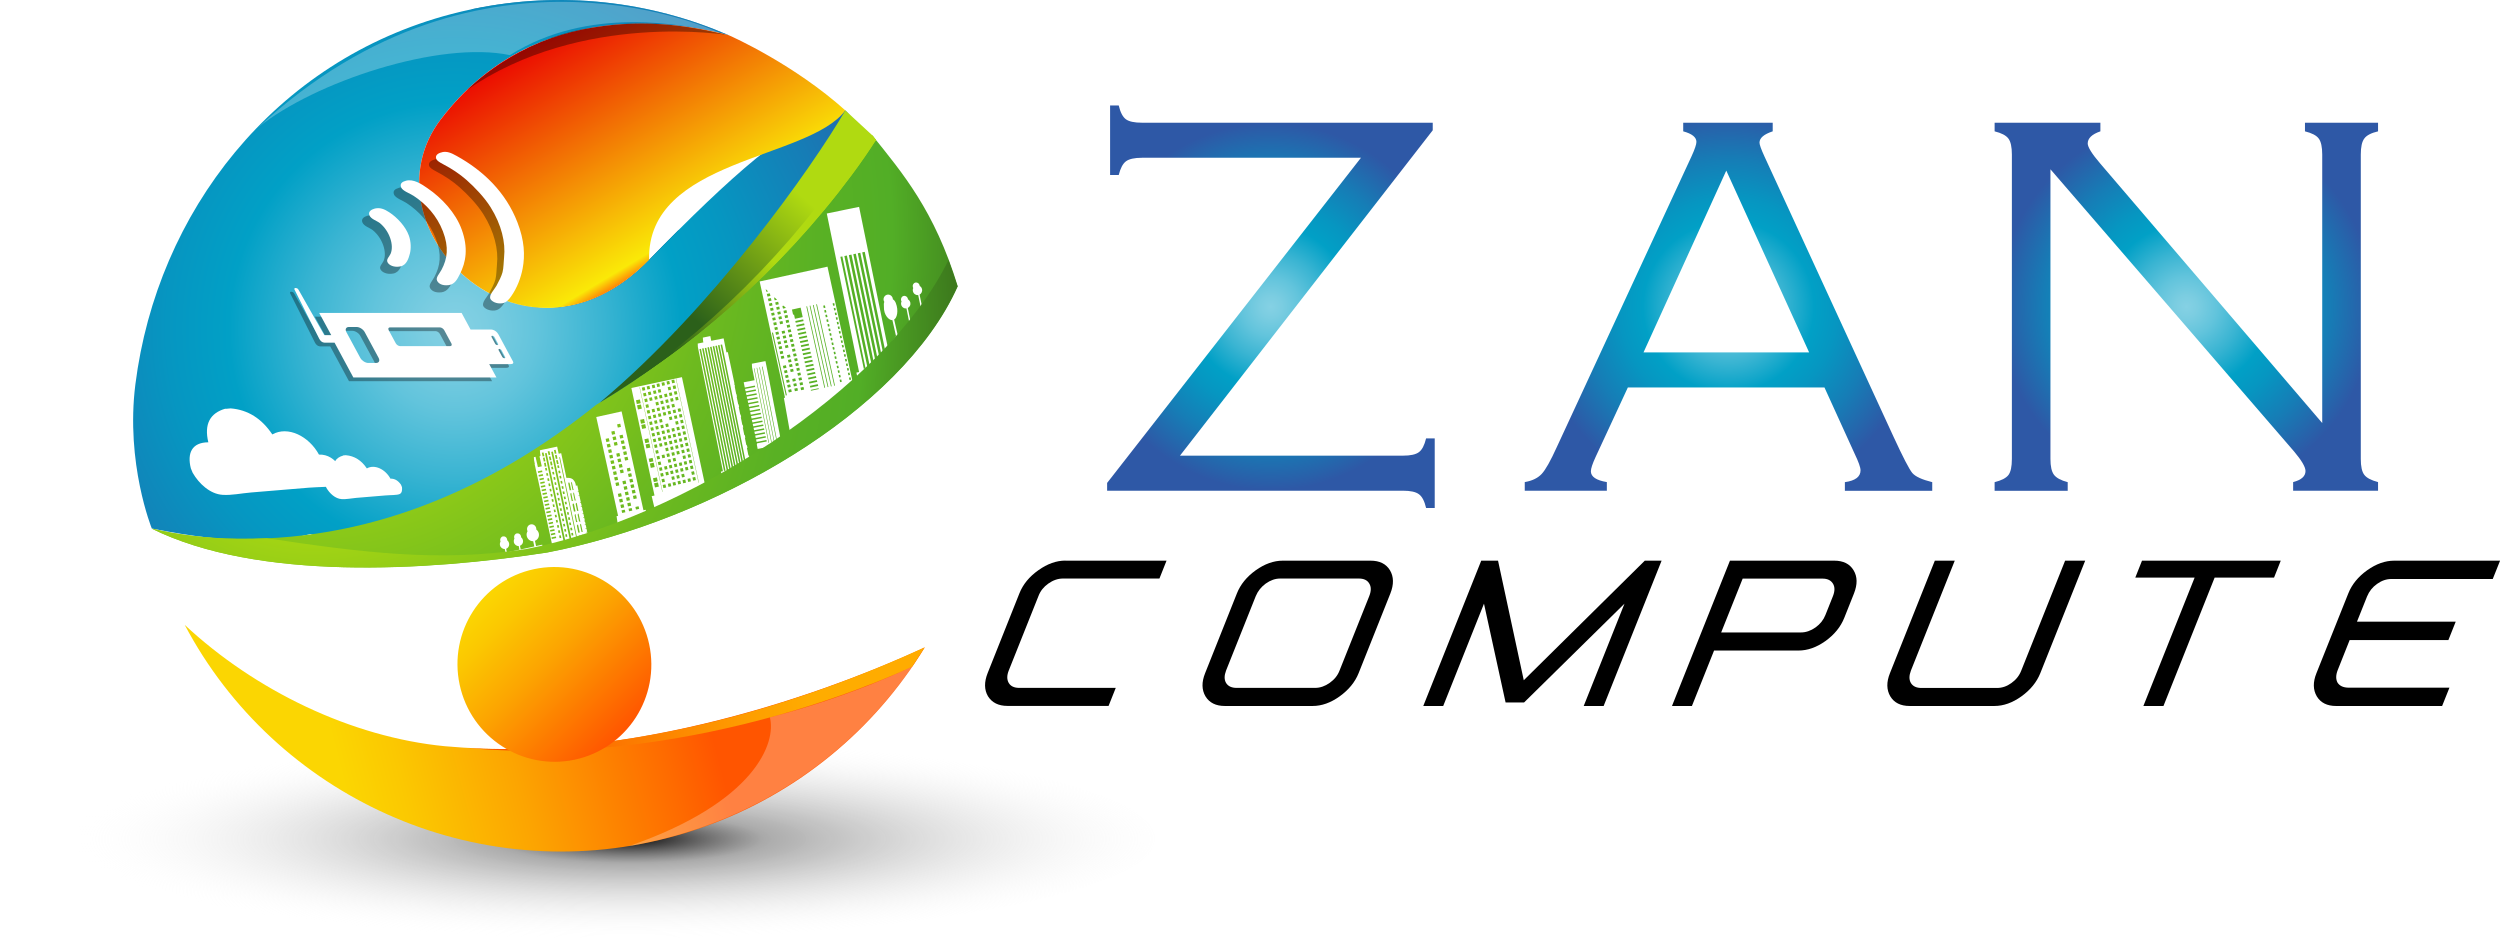 <?xml version="1.0" encoding="UTF-8"?>
<svg xmlns="http://www.w3.org/2000/svg" xmlns:xlink="http://www.w3.org/1999/xlink" viewBox="0 0 327.38 123.09">
  <defs>
    <radialGradient id="radial-gradient" cx="-16235.11" cy="-6664.09" fx="-16235.11" fy="-6664.09" r="13.19" gradientTransform="translate(37268.1 -16125.25) rotate(-90) scale(1 5.58)" gradientUnits="userSpaceOnUse">
      <stop offset="0" stop-color="#070606"></stop>
      <stop offset=".24" stop-color="#6d6d6d" stop-opacity=".58"></stop>
      <stop offset="1" stop-color="#fff" stop-opacity="0"></stop>
    </radialGradient>
    <linearGradient id="linear-gradient" x1="-28.59" y1="29.05" x2="64.43" y2="29.05" gradientTransform="translate(49.93 67.29) rotate(-14.65)" gradientUnits="userSpaceOnUse">
      <stop offset=".16" stop-color="#fbd602"></stop>
      <stop offset=".24" stop-color="#fbc801"></stop>
      <stop offset=".4" stop-color="#fca401"></stop>
      <stop offset=".61" stop-color="#fe6a00"></stop>
      <stop offset=".68" stop-color="#f50"></stop>
    </linearGradient>
    <radialGradient id="radial-gradient-2" cx="70.09" cy="-78.79" fx="70.09" fy="-78.79" r="108.68" gradientTransform="translate(49.93 67.29) rotate(-14.65)" gradientUnits="userSpaceOnUse">
      <stop offset="0" stop-color="#85d1e4"></stop>
      <stop offset=".22" stop-color="#85d1e4"></stop>
      <stop offset=".26" stop-color="#7dc7dc"></stop>
      <stop offset=".32" stop-color="#6aaec9"></stop>
      <stop offset=".4" stop-color="#4a85a9"></stop>
      <stop offset=".49" stop-color="#1f4c7e"></stop>
      <stop offset=".49" stop-color="#1c487b"></stop>
      <stop offset=".65" stop-color="#092055"></stop>
      <stop offset=".69" stop-color="#2e6894"></stop>
      <stop offset="1" stop-color="#2e6894"></stop>
    </radialGradient>
    <linearGradient id="linear-gradient-2" x1="17.64" y1="51.71" x2="51.81" y2="-49.19" gradientTransform="translate(49.93 67.29) rotate(-14.65)" gradientUnits="userSpaceOnUse">
      <stop offset="0" stop-color="#85d1e4"></stop>
      <stop offset=".22" stop-color="#85d1e4"></stop>
      <stop offset=".26" stop-color="#7dc7dc"></stop>
      <stop offset=".32" stop-color="#6aaec9"></stop>
      <stop offset=".4" stop-color="#4a85a9"></stop>
      <stop offset=".49" stop-color="#1f4c7e"></stop>
      <stop offset=".49" stop-color="#1c487b"></stop>
      <stop offset=".63" stop-color="#092055"></stop>
      <stop offset=".91" stop-color="#2e6894"></stop>
      <stop offset="1" stop-color="#2e6894"></stop>
    </linearGradient>
    <radialGradient id="radial-gradient-3" cx="70.09" cy="-78.79" fx="70.09" fy="-78.79" r="108.67" xlink:href="#radial-gradient-2"></radialGradient>
    <radialGradient id="radial-gradient-4" cx="71.41" cy="43.3" fx="71.41" fy="43.3" r="106.71" gradientTransform="translate(49.93 67.29) rotate(-14.65)" gradientUnits="userSpaceOnUse">
      <stop offset=".22" stop-color="#ffac00"></stop>
      <stop offset=".3" stop-color="#fe9e00"></stop>
      <stop offset=".45" stop-color="#fc7a00"></stop>
      <stop offset=".65" stop-color="#f94000"></stop>
      <stop offset=".68" stop-color="#f93900"></stop>
    </radialGradient>
    <radialGradient id="radial-gradient-5" cx="59.6" cy="43.03" fx="59.6" fy="43.03" r="67.38" gradientUnits="userSpaceOnUse">
      <stop offset="0" stop-color="#85d1e4"></stop>
      <stop offset=".06" stop-color="#7bcde1"></stop>
      <stop offset=".16" stop-color="#62c4dc"></stop>
      <stop offset=".29" stop-color="#39b4d2"></stop>
      <stop offset=".44" stop-color="#01a0c6"></stop>
      <stop offset=".56" stop-color="#0696c1"></stop>
      <stop offset=".76" stop-color="#167db6"></stop>
      <stop offset="1" stop-color="#2e58a6"></stop>
    </radialGradient>
    <radialGradient id="radial-gradient-6" cx="41.13" cy="31.39" fx="41.13" fy="31.39" r="122.12" gradientUnits="userSpaceOnUse">
      <stop offset=".19" stop-color="#b0da11"></stop>
      <stop offset=".3" stop-color="#8eca18"></stop>
      <stop offset=".43" stop-color="#6dba1f"></stop>
      <stop offset=".54" stop-color="#59b124"></stop>
      <stop offset=".62" stop-color="#52ae26"></stop>
      <stop offset=".91" stop-color="#18200d"></stop>
    </radialGradient>
    <linearGradient id="linear-gradient-3" x1="88.8" y1="46.89" x2="107.19" y2="23.34" gradientUnits="userSpaceOnUse">
      <stop offset="0" stop-color="#2b601a"></stop>
      <stop offset=".59" stop-color="#b0da11"></stop>
    </linearGradient>
    <linearGradient id="linear-gradient-4" x1="37.81" y1="-55.47" x2="47.08" y2="-23.85" gradientTransform="translate(49.93 67.29) rotate(-14.65)" gradientUnits="userSpaceOnUse">
      <stop offset="0" stop-color="#eb0901"></stop>
      <stop offset=".95" stop-color="#fae907"></stop>
      <stop offset="1" stop-color="#ff8406"></stop>
    </linearGradient>
    <linearGradient id="linear-gradient-5" x1="90.64" y1="41.56" x2="104.91" y2="25.59" gradientUnits="userSpaceOnUse">
      <stop offset="0" stop-color="#2b601a"></stop>
      <stop offset="1" stop-color="#b0da11"></stop>
    </linearGradient>
    <filter id="drop-shadow-1">
      <feOffset dx="-.57" dy="0"></feOffset>
      <feGaussianBlur result="blur" stdDeviation="0"></feGaussianBlur>
      <feFlood flood-color="#000" flood-opacity=".38"></feFlood>
      <feComposite in2="blur" operator="in"></feComposite>
      <feComposite in="SourceGraphic"></feComposite>
    </filter>
    <radialGradient id="radial-gradient-7" cx="41.08" cy="43.77" fx="41.08" fy="43.77" r="115.75" xlink:href="#radial-gradient-6"></radialGradient>
    <filter id="drop-shadow-2">
      <feOffset dx="-.85" dy=".57"></feOffset>
      <feGaussianBlur result="blur-2" stdDeviation="0"></feGaussianBlur>
      <feFlood flood-color="#000" flood-opacity=".38"></feFlood>
      <feComposite in2="blur-2" operator="in"></feComposite>
      <feComposite in="SourceGraphic"></feComposite>
    </filter>
    <filter id="drop-shadow-3">
      <feOffset dx="-.85" dy=".57"></feOffset>
      <feGaussianBlur result="blur-3" stdDeviation="0"></feGaussianBlur>
      <feFlood flood-color="#000" flood-opacity=".38"></feFlood>
      <feComposite in2="blur-3" operator="in"></feComposite>
      <feComposite in="SourceGraphic"></feComposite>
    </filter>
    <radialGradient id="radial-gradient-8" cx="166.42" cy="40.17" fx="166.42" fy="40.17" r="24.03" xlink:href="#radial-gradient-5"></radialGradient>
    <radialGradient id="radial-gradient-9" cx="226.36" cy="40.17" fx="226.36" fy="40.17" r="25.43" xlink:href="#radial-gradient-5"></radialGradient>
    <radialGradient id="radial-gradient-10" cx="286.31" cy="40.17" fx="286.31" fy="40.17" r="24.6" xlink:href="#radial-gradient-5"></radialGradient>
    <linearGradient id="linear-gradient-6" x1="101.2" y1="667.48" x2="126.68" y2="667.48" gradientTransform="translate(464.01 -465.54) rotate(45)" gradientUnits="userSpaceOnUse">
      <stop offset="0" stop-color="#fbd602"></stop>
      <stop offset=".16" stop-color="#fbc801"></stop>
      <stop offset=".46" stop-color="#fca401"></stop>
      <stop offset=".86" stop-color="#fe6a00"></stop>
      <stop offset="1" stop-color="#f50"></stop>
    </linearGradient>
  </defs>
  <g style="isolation: isolate;">
    <g id="Layer_2" data-name="Layer 2">
      <g id="Layer_1-2" data-name="Layer 1">
        <g>
          <path d="m151.28,109.79c0,7.35-33.87,13.3-75.64,13.3S0,117.14,0,109.79s33.86-13.3,75.64-13.3,75.64,5.95,75.64,13.3Z" style="fill: url(#radial-gradient); mix-blend-mode: multiply; stroke-width: 0px;"></path>
          <path d="m63.19,98.03c-1.64-.06-3.28-.16-4.92-.31-12.25-1.18-24.89-7.31-34.08-15.89,11.82,22.38,37.86,34.53,63.41,27.86,12.84-3.36,23.47-10.93,30.77-20.85.97-1.31,1.88-2.67,2.73-4.06-4.44,2.1-31.16,14.16-57.9,13.26Z" style="fill: url(#linear-gradient); stroke-width: 0px;"></path>
          <path d="m51.02,42.28c1.99,7.62,18.6,11.66,30.38,10.79-.62-.43-1.27-.84-1.95-1.22-8.16-4.65.15-8.23,11.9-10.76-1.5-3.83-2.27-7.5-2.47-10.98-1.24,1.23-2.53,2.54-3.88,3.92-16.64,17.09-37.89-4.5-27.25-18.43C70.08-.56,89.25,2.95,95.43,4.61,85.18.16,73.53-1.25,61.87,1.19l-9.76,7.15s-4.45,21.11-1.09,33.94Z" style="fill: url(#radial-gradient-2); stroke-width: 0px;"></path>
          <path d="m79.45,51.84c.68.39,1.33.8,1.95,1.22,8.07-.6,13.88-3.52,11.17-9.19-.45-.94-.85-1.88-1.22-2.8-11.75,2.54-20.06,6.11-11.9,10.76Z" style="fill: url(#linear-gradient-2); stroke-width: 0px;"></path>
          <path d="m79.45,51.84c.68.39,1.33.8,1.95,1.22,8.07-.6,13.88-3.52,11.17-9.19-.45-.94-.85-1.88-1.22-2.8-11.75,2.54-20.06,6.11-11.9,10.76Z" style="fill: url(#radial-gradient-3); stroke-width: 0px;"></path>
          <path d="m54.51,17.11c-6.21,13.14,6.67,27.24,20.88,22.91-13.75,3.1-25.91-13.1-17.33-24.34,4.78-6.27,10.6-9.57,16.29-11.18-6.05,1.47-15.02,2.42-19.84,12.61Z" style="fill: #fff; stroke-width: 0px;"></path>
          <path d="m119.47,87.28s-27.47,13.44-58.22,10.67c2.18.12,26.33,2.19,59.84-13.18l-1.62,2.51Z" style="fill: url(#radial-gradient-4); stroke-width: 0px;"></path>
          <path d="m100.82,93.95c.86,3.28-1.88,11.12-18.46,16.85,5.03-.88,23.85-4.45,37.11-23.52,0,0-7.88,3.9-18.65,6.67Z" style="fill: #fff; opacity: .26; stroke-width: 0px;"></path>
          <path d="m110.7,14.46c-4.96.4-11.56,5.42-21.82,15.64-1.24,1.23-2.53,2.54-3.88,3.92-16.64,17.09-37.89-4.5-27.25-18.43C70.08-.56,89.25,2.95,95.43,4.61,85.18.16,73.53-1.25,61.87,1.19c-.91.19-1.82.4-2.73.64C35.92,7.9,20.57,27.82,17.73,50.32c-1.31,10.36,2.15,18.89,2.15,18.89,10.6,2.16,17.01,1.71,20.76.73,15.36,4.93,34.13,1.46,50.23-5.04,18.55-7.49,26.32-44.58,19.83-50.44Z" style="fill: url(#radial-gradient-5); stroke-width: 0px;"></path>
          <path d="m125.42,37.49c-3.05-9.95-7.24-14.83-11.17-19.74,0,0-12.37,20.86-36.2,35.28-12.43,9.97-28.17,17.77-46.86,17.53-4.26-.05-8.01-.54-11.32-1.34,13.83,6.86,35.92,5.6,51.82,3.13,21.55-4.15,46.34-18.32,53.73-34.85Z" style="fill: url(#radial-gradient-6); stroke-width: 0px;"></path>
          <path d="m81.94,50.47c6.41-4.31,12.3-9.35,17.63-14.91,2.66-2.78,5.19-5.69,7.55-8.72,1.18-1.51,2.33-3.06,3.42-4.63.55-.79,1.08-1.58,1.6-2.39.26-.4.52-.81.77-1.21l.37-.61.25-.36s.33.05.71.1l.48.6-.27.38-.4.62c-.27.41-.54.81-.82,1.21-.55.8-1.12,1.59-1.7,2.37-1.16,1.56-2.36,3.09-3.6,4.58-2.48,2.99-5.11,5.84-7.87,8.56-5.53,5.43-11.59,10.3-18.13,14.42Z" style="fill: url(#linear-gradient-3); stroke-width: 0px;"></path>
          <path d="m57.75,15.59c-10.63,13.93,10.62,35.52,27.25,18.43,1.35-1.38-1.24,1.23,0,0-.29-13.29,20.86-13.05,25.7-19.56-6.67-5.99-14.71-9.61-15.27-9.85-6.18-1.67-25.35-5.17-37.67,10.98Z" style="fill: url(#linear-gradient-4); stroke-width: 0px;"></path>
          <path d="m61.1,11.82s6.97-6.88,16.18-8.15c6.25-1.03,10.37-.8,18.14.94,0,0-19.25-3.26-34.33,7.21Z" style="mix-blend-mode: multiply; opacity: .36; stroke-width: 0px;"></path>
          <path d="m78.54,52.72c23.04-13.75,35.71-34.98,35.71-34.98l-3.55-3.28c-4.34,7.45-17.39,25.96-32.16,38.26Z" style="fill: url(#linear-gradient-5); stroke-width: 0px;"></path>
          <path d="m81.94,50.47c6.41-4.31,12.3-9.35,17.63-14.91,2.66-2.78,5.19-5.69,7.55-8.72,1.18-1.51,2.33-3.06,3.42-4.63.55-.79,1.08-1.58,1.6-2.39.26-.4.52-.81.77-1.21l.37-.61.25-.36s.33.05.71.1l.48.6-.27.38-.4.62c-.27.41-.54.81-.82,1.21-.55.8-1.12,1.59-1.7,2.37-1.16,1.56-2.36,3.09-3.6,4.58-2.48,2.99-5.11,5.84-7.87,8.56-5.53,5.43-11.59,10.3-18.13,14.42Z" style="fill: url(#linear-gradient-3); stroke-width: 0px;"></path>
          <g style="filter: url(#drop-shadow-1);">
            <path d="m85.11,66.76l-.28.06-2.86-12.94h-.04s-.24.06-.24.06l-3.04.67,2.86,12.94-.2.04.21,1.43,3.72-1.71-.12-.56Zm-5.24-9.29l.42-.09.1.42-.42.09-.09-.42Zm.16.72l.42-.09.09.42-.42.09-.1-.42Zm.16.72l.42-.09.1.42-.42.09-.09-.42Zm.16.72l.42-.09.09.42-.42.09-.09-.42Zm.58.63l.09.42-.42.09-.1-.42.42-.09Zm-.25.81l.42-.09.09.42-.42.09-.09-.42Zm.16.72l.42-.09.09.42-.42.09-.09-.42Zm.16.72l.42-.09.09.42-.42.09-.1-.42Zm.16.72l.42-.09.09.42-.42.09-.09-.42Zm.32,1.44l.42-.09.09.42-.42.09-.09-.42Zm.16.72l.42-.09.09.42-.42.09-.1-.42Zm.16.72l.42-.09.1.42-.42.09-.09-.42Zm.24,1.06l-.08-.34.42-.09.08.34-.42.09Zm-1.42-10.66l.42-.09.09.42-.42.09-.09-.42Zm.16.72l.42-.09.09.42-.42.09-.09-.42Zm.16.72l.42-.09.09.42-.42.09-.09-.42Zm.32,1.45l.42-.09.1.42-.42.09-.09-.42Zm.16.72l.41-.09.1.42-.42.09-.09-.42Zm.16.72l.42-.09.1.42-.42.09-.09-.42Zm.16.72l.42-.09.09.42-.42.09-.1-.42Zm.33,1.45l.42-.09.09.42-.42.09-.09-.42Zm.16.72l.42-.09.09.42-.42.09-.09-.42Zm.16.72l.42-.09.09.42-.42.09-.09-.42Zm.16.72l.42-.09.09.42-.42.09-.09-.42Zm.16.72l.42-.09.09.42-.42.09-.09-.42Zm.24,1.06l-.08-.34.42-.09.08.34-.42.09Zm-1.58-11.38l.42-.09.09.42-.41.09-.09-.42Zm.32,1.44l.42-.09.09.42-.42.09-.09-.42Zm.16.72l.42-.09.09.42-.41.09-.1-.42Zm.16.72l.42-.09.09.42-.41.09-.09-.42Zm.16.72l.42-.09.09.42-.42.09-.09-.42Zm.16.72l.42-.09.09.42-.42.09-.09-.42Zm.32,1.44l.42-.09.09.42-.42.09-.09-.42Zm.16.72l.42-.09.09.42-.42.09-.1-.42Zm.16.72l.42-.09.1.42-.42.09-.09-.42Zm.16.72l.42-.09.09.42-.42.09-.1-.42Zm.16.72l.42-.09.09.42-.42.09-.09-.42Zm.16.72l.42-.09.09.42-.42.09-.09-.42Zm.4,1.79l-.08-.34.42-.09.08.34-.42.09Z" style="fill: #fff; stroke-width: 0px;"></path>
            <path d="m70.77,71.51l-.15-.69c.38-.14.6-.55.51-.97-.05-.21-.17-.39-.33-.51,0-.06,0-.12-.01-.18-.07-.34-.4-.56-.73-.49-.33.07-.53.41-.46.75.01.05.03.1.05.15-.11.18-.15.4-.1.63.09.41.45.69.84.67l.15.69-1.78.39-.1-.48c.12-.05.23-.13.3-.24.09-.14.13-.31.09-.49h0c-.03-.12-.08-.23-.16-.31-.03-.03-.05-.05-.09-.08,0-.04,0-.09,0-.13-.06-.26-.3-.42-.55-.37-.25.05-.4.31-.35.56,0,.04.02.08.04.11-.02.03-.04.07-.05.11-.04.11-.05.24-.03.37h0c.03.15.12.28.23.37.11.09.25.14.4.13l.1.48-1.64.36-.1-.48c.28-.1.45-.41.38-.73-.04-.16-.13-.3-.25-.39,0-.04,0-.09,0-.13-.06-.26-.3-.42-.55-.37-.25.05-.4.31-.35.56,0,.04.02.08.04.11-.08.14-.11.3-.08.48.07.31.34.52.63.5l.1.48-.63.14.13.6,5.43-1.18-.13-.6-.78.17Z" style="fill: #fff; stroke-width: 0px;"></path>
            <path d="m117.91,44.03l-.48-2.11c-.4.06-1.16-.63-1.11-1.77,0-.22-.04-.42.05-.61-.03-.05-.05-.1-.07-.16-.1-.34.09-.68.41-.78.32-.09.66.1.76.44.01.05.02.1.02.15.18.1.31.29.39.5.4,1.02.13,1.98-.22,2.15l.48,2.11,1.75-.5-.62-3.06c-.13.02-.26,0-.37-.07-.14-.08-.26-.21-.31-.39h0c-.04-.12-.03-.24,0-.35.01-.04.02-.07.04-.11-.02-.04-.04-.08-.06-.12-.07-.25.07-.52.31-.59.24-.07.5.08.57.33.01.04.02.08.02.11.04.02.07.04.1.07.09.08.16.18.2.31h0c.04.15.03.31-.03.44-.06.13-.16.24-.29.31l.62,3.06,1.62-.47-.88-4.28c-.3.04-.59-.15-.68-.46-.05-.16-.03-.32.03-.46-.02-.04-.04-.08-.05-.12-.07-.25.06-.52.31-.59.24-.07.5.08.57.33.01.04.02.08.02.11.14.08.25.21.29.38.09.3-.05.61-.31.74l.88,4.28-4.54,1.96.6-.82Z" style="fill: #fff; stroke-width: 0px;"></path>
            <path d="m77.43,70.17v-.03s.13-.03.13-.03l-.09-.41-.13.03h0s-.01-.07-.01-.07l.13-.03-.09-.41-.13.03v-.07s.12-.03.12-.03l-.09-.41-.13.03h0v-.07s.12-.03.12-.03l-.09-.41-.13.02v-.07s0,0,0,0l.12-.03-.09-.41-.12.03-.02-.07.13-.03-.09-.41-.12.03v-.07s.11-.03.11-.03l-.09-.41-.12.03-.02-.07.12-.03-.09-.41-.12.03-.02-.07.12-.03-.09-.41-.12.03-.02-.07.12-.02-.19-.9-.11.02v-.07s.1-.02.1-.02l-.09-.41-.11.02v-.07s.1-.02.1-.02l-.08-.38-.08-.39-.19.04s-.02-.08-.02-.12c0-.01,0-.02,0-.04,0-.02-.01-.05-.02-.07,0-.01,0-.03-.01-.04,0-.02-.01-.04-.02-.06,0-.01,0-.03-.01-.04,0-.02-.01-.04-.02-.05,0-.01-.01-.02-.02-.04,0-.02-.02-.03-.02-.05,0-.01-.01-.02-.02-.03,0-.01-.02-.03-.03-.04,0-.01-.01-.02-.02-.03-.01-.02-.02-.03-.03-.04,0-.01-.02-.02-.02-.03,0-.01-.02-.02-.03-.04,0,0-.02-.02-.02-.02,0-.01-.02-.02-.03-.04,0,0-.01-.01-.02-.02-.01-.01-.03-.02-.04-.04,0,0-.01,0-.01-.01-.02-.02-.04-.03-.06-.04,0,0-.01,0-.02,0-.01-.01-.03-.02-.04-.03,0,0-.01,0-.02-.01-.01,0-.02-.01-.04-.02,0,0-.02,0-.03-.01-.01,0-.02,0-.03-.02,0,0-.02,0-.03,0,0,0-.02,0-.03-.01,0,0-.02,0-.03,0,0,0-.02,0-.03-.01,0,0,0,0-.01,0,0,0,0,0,0,0-.03,0-.06-.01-.09-.02,0,0,0,0-.01,0-.03,0-.05,0-.08-.01,0,0,0,0,0,0-.03,0-.06,0-.09,0,0,0,0,0,0,0-.03,0-.05,0-.07,0,0,0,0,0,0,0s0,0,0,0c-.01,0-.02,0-.04,0h0s-.03,0-.04,0c0,0,0,0,0,0,0,0-.02,0-.02,0,0,0,0,0,0,0,0,0-.01,0-.02,0,0,0,0,0,0,0l-.68-3.23-.33.07-.2-.93-.33.07-1.53.32-.4.09.03.41.06.3-.09.02-.04.12.05.21.02.08.04.19.02.08.03.13.02.08.04.19.02.08.03.13.02.08h0s-.51.11-.51.11l-.03-.13-.02-.08-.04-.2-.02-.08-.03-.12-.02-.08-.04-.19-.02-.08-.03-.13-.02-.08-.04-.19-.22.05.03.41.1.49h-.03s.09.4.09.4l2.19,10.1-.18.04.12.55,5.23-1.13-.12-.54-.37.08Zm-4.03.29l-.57.12-.04-.21.57-.12.05.21Zm-.1-.48l-.57.12-.04-.21h0l.56-.12.05.21Zm-.1-.48h0s-.56.12-.56.12l-.04-.21.56-.12h0s.05.2.05.2Zm-.1-.48h0s-.52.11-.52.11h-.04s-.04-.2-.04-.2l.57-.12.04.21Zm-.1-.48h0s-.56.12-.56.12l-.04-.21.57-.12.04.21Zm-.1-.48l-.53.11h-.04s0,0,0,0l-.04-.21.57-.12.04.21Zm-.1-.48h0s-.52.11-.52.11h-.04s-.04-.2-.04-.2l.57-.12.04.21Zm-.1-.48h0s-.57.12-.57.12l-.04-.21.57-.12.04.21Zm-.1-.48l-.57.12-.04-.21.57-.12.04.21Zm-.1-.49l-.53.11h-.04s-.04-.2-.04-.2l.57-.12.04.21Zm-.1-.48h0s-.52.11-.52.11h-.04s-.04-.2-.04-.2l.57-.12.04.21Zm-.1-.48l-.37.08-.15.03h-.04s-.04-.2-.04-.2l.57-.12.04.21Zm-.1-.48h0s-.56.12-.56.12l-.05-.21.57-.12.04.21Zm-.1-.48l-.57.12-.05-.21.57-.12.04.21Zm-.1-.48l-.57.12-.05-.21.57-.12.04.21Zm-.1-.48l-.52.11h-.04s-.04-.2-.04-.2l.57-.12.04.21Zm-.1-.48l-.56.12-.04-.21.56-.12h0s.04.21.04.21Zm-.1-.48l-.57.12-.04-.21.56-.12.04.21Zm-.1-.48l-.57.12-.04-.21h0s.56-.12.56-.12l.04.21Zm2.47,8.62l-.22.04-.07-.33h0l.22-.05.07.33Zm-.14-.68l-.22.05-.07-.33.22-.05.07.33Zm-.14-.68l-.17.04h-.05s0,.01,0,.01l-.07-.33.22-.05.07.33Zm-.15-.68l-.22.05-.07-.33h0l.22-.04.07.33Zm-.14-.68l-.22.05-.07-.33.22-.04.07.33Zm-.14-.68l-.17.04h-.05s-.07-.32-.07-.32l.21-.04h0l.07.33Zm-.14-.68l-.22.05-.07-.33.21-.04.07.33Zm-.14-.68l-.22.04-.07-.33.22-.04.07.33Zm-.14-.68l-.22.05-.07-.33.22-.05.07.33Zm-.14-.68h0s-.16.04-.16.04h-.05s-.07-.32-.07-.32l.21-.04.07.33Zm-.14-.68l-.22.04-.07-.33.22-.05.07.33Zm-.15-.68h0l-.21.04-.07-.33.22-.05.07.33Zm-.14-.68h-.01s-.21.04-.21.04l-.07-.33.22-.04.07.33Zm-.14-.68l-.22.04h0l-.07-.33h0l.22-.05.07.33Zm-.18-.84l.04.16.03.16-.22.04-.03-.16-.03-.17-.03-.16.22-.04.04.16Zm-.14-.68l.04.16.04.16-.19.04h-.03s0,0,0,0l-.03-.16-.04-.16-.03-.16h0l.22-.05.03.16Zm-.14-.68l.04.17.04.16-.22.05-.04-.16-.04-.17-.03-.16.22-.04.03.16Zm2.83,11.47l-.22.05-2.45-11.55h0l.22-.05,2.45,11.55Zm.27-.6l-.22.05-.07-.33h0l.21-.05.07.33Zm-.14-.68h0s-.17.04-.17.04h-.05s-.07-.32-.07-.32l.22-.04.07.33Zm-.14-.68l-.22.05-.07-.33.22-.05.07.33Zm-.15-.68l-.21.05-.07-.33.22-.05.07.33Zm-.14-.68l-.22.04-.07-.33.21-.04h0l.07.33Zm-.14-.68l-.17.04h-.05s-.07-.32-.07-.32l.22-.05.07.33Zm-.14-.68l-.22.05-.07-.33.22-.04h0s.07.33.07.33Zm-.14-.68l-.22.05-.07-.33.22-.05.07.33Zm-.14-.68l-.21.05h0l-.07-.33.21-.04h0l.07.33Zm-.14-.68h0l-.16.03h-.05s-.07-.32-.07-.32l.22-.04.07.33Zm-.14-.68l-.17.04h-.05s0,.01,0,.01l-.07-.33.21-.05.07.33Zm-.14-.68l-.17.04h-.05s-.07-.32-.07-.32l.22-.05.07.33Zm-.15-.68l-.17.03h-.05s-.07-.32-.07-.32l.22-.04.07.33Zm-.14-.68l-.17.03h-.05s-.07-.32-.07-.32l.22-.04.07.33Zm-.18-.84l.04.17.03.16-.22.04-.04-.16-.03-.17-.03-.16.22-.05.03.16Zm-.15-.68l.04.17.03.16-.22.05-.03-.16-.04-.16-.04-.16.22-.05.03.16Zm-.14-.68l.03.17.03.16-.21.04-.04-.16-.04-.16-.04-.16.22-.05.04.16Zm2.86,11.46l-.22.05-2.45-11.56.22-.05,2.45,11.55Zm.24-.59l-.22.05h0l-.07-.33.22-.05.07.33Zm-.14-.68h0s-.21.05-.21.05l-.07-.33.22-.05.07.33Zm-.14-.68l-.17.03h-.05s-.07-.32-.07-.32l.21-.04.07.33Zm-.15-.68l-.21.04h0l-.07-.33.22-.05h0s.07.33.07.33Zm-.14-.68h0l-.21.04-.07-.33.21-.04.07.33Zm-.14-.68h0l-.16.04h-.05s0,0,0,0l-.07-.33.22-.04.07.33Zm-.14-.68l-.17.03h-.05s0,.01,0,.01l-.07-.33.22-.04.07.33Zm-.14-.68h0l-.21.04-.07-.33.21-.05h0l.07.33Zm-.14-.68l-.22.05-.07-.33.22-.04.07.33Zm-.14-.68l-.22.04-.07-.33.22-.04.07.33Zm-.14-.68l-.22.04-.07-.33.21-.05h0l.07.33Zm-.14-.68l-.22.05-.07-.33.21-.05.07.33Zm-.14-.68l-.22.05-.07-.33.22-.04.07.33Zm-.14-.68l-.22.04-.07-.33.22-.04.07.33Zm-.18-.85l.04.17.04.16-.19.04h-.03s-.04-.16-.04-.16l-.04-.17-.04-.16.22-.05.03.16Zm-.14-.68l.03.17.03.16-.21.04-.04-.16-.04-.17-.03-.16.21-.05h0l.04.16Zm-.14-.68l.03.17.04.16-.19.04h-.03s-.04-.16-.04-.16l-.03-.16-.04-.16.22-.04.04.16Zm2.79,11.48l-.1.02-2.26-10.67.1-.02,2.26,10.67Zm.52-.11l-.22.04-.04-.21c.02-.11.04-.15.05-.17,0,0,.01,0,.01,0h0c.07,0,.13.11.15.13,0,0,0,0,0,0l.04.21Zm-.15-.71l-.23.05-.18-.88s0-.03,0-.04c0,0,0,0,0,0,.02-.09.04-.13.07-.14,0,0,0,0,0,0,0,0,.01,0,.02,0,.02,0,.03.01.05.02,0,0,0,0,0,0,0,0,0,0,.01.01,0,0,0,0,0,0,0,0,0,0,.01.01,0,0,0,0,0,0,0,0,0,.01,0,.01h0s0,0,0,0c0,0,0,0,0,0,0,0,0,0,0,0,0,0,0,0,0,0,0,0,0,0,0,0,0,0,0,0,0,0,0,0,0,0,0,0,0,0,0,0,0,0,0,0,0,0,0,0h0s0,0,0,0l.19.88Zm-.29-1.38l-.23.05-.18-.88s0-.03,0-.04c0,0,0,0,0,0,.02-.09.04-.13.07-.14h0s0,0,0,0c0,0,.02,0,.02,0,0,0,0,0,0,0,0,0,0,0,.01,0,0,0,0,0,0,0,0,0,0,0,0,0,0,0,0,0,.01.01,0,0,0,0,0,0,0,0,0,0,0,.01,0,0,0,0,0,.01,0,0,0,.01.01.01,0,0,0,0,0,0,0,0,0,0,0,0,0,0,0,.01,0,.02h0s0,0,0,0h0s0,.01,0,.02t0,0h0s0,0,0,0h0s.19.88.19.88Zm-.29-1.38l-.22.05-.18-.88c.01-.11.03-.16.06-.18,0,0,.01,0,.02,0,0,0,0,0,.01,0,.03,0,.05.02.07.05,0,0,0,0,0,.01h0s0,0,0,0c0,0,0,0,0,0,0,0,0,0,.01.01,0,0,0,0,0,0t0,0s0,0,0,.01c.01.02.02.03.02.03l.19.88Zm-.29-1.38l-.22.05-.18-.88s0-.03,0-.04c0,0,0,0,0,0,.02-.09.04-.13.07-.14,0,0,0,0,0,0,0,0,0,0,.01,0,0,0,.02,0,.02,0,0,0,0,0,0,0,0,0,0,0,.01,0,0,0,0,0,0,0,0,0,0,0,0,0,0,0,0,0,.01.01,0,0,0,0,0,0,0,0,0,0,0,0,0,0,0,0,0,.01h0s0,0,0,.01c0,0,0,0,.01.01,0,0,0,0,0,0,0,0,0,0,0,0,0,0,0,0,0,.01,0,0,0,0,0,0,0,0,0,0,0,.01,0,0,0,0,0,0,0,0,0,0,0,0l.18.88Zm-.48-2.26l.19.88h-.04s0,0,0,0h0s0,0,0,0h0s0,0,0,0h-.05s-.11.03-.11.03l-.18-.88s0-.03,0-.04c0,0,0,0,0,0,.02-.09.04-.13.07-.14,0,0,0,0,0,0,0,0,0,0,0,0,.02,0,.03,0,.05.02,0,0,0,0,0,0,0,0,0,0,.01,0,0,0,0,0,0,0h0s0,.02.01.02c0,0,0,0,0,0h0s0,.01,0,.02c0,0,0,0,0,0,0,0,0,0,0,0,0,0,0,0,0,.01,0,0,0,0,0,0,0,0,0,0,0,0,0,0,0,0,0,0h0s0,.01,0,.01h0Zm1.88,7.04l-.22.04-.04-.21c.02-.14.05-.18.07-.19.07,0,.13.11.15.13,0,0,0,0,0,0l.04.21Zm-.15-.71h-.04s0,0,0,0h0s0,0,0,0h0s0,0,0,0h0s-.04,0-.04,0l-.11.02h0l-.18-.88s0-.04,0-.06c.02-.08.04-.11.06-.12,0,0,0,0,0,0,0,0,0,0,.01,0,.02,0,.03.01.04.02,0,0,0,0,0,0,0,0,0,0,.01.01,0,0,0,0,0,0,0,0,0,0,0,0h0s0,0,0,.01c0,0,0,0,0,0,0,0,0,0,0,0,0,0,0,0,0,0,0,0,0,0,0,0,0,0,0,0,0,0,0,0,0,0,0,0,0,0,0,0,0,.01,0,0,0,0,0,0,0,0,0,0,0,0h0s0,0,0,.01c0,0,0,0,0,0,0,0,0,0,0,0l.19.88Zm-.29-1.38h0s-.22.05-.22.05l-.18-.88s0-.03,0-.04c0,0,0,0,0,0,.02-.09.04-.13.07-.13,0,0,0,0,0,0,0,0,.01,0,.01,0,0,0,.02,0,.03,0,0,0,0,0,0,0,0,0,0,0,.01,0,0,0,0,0,0,0,0,0,0,0,0,0,0,0,0,0,0,0t0,0s0,0,0,0h0s0,0,0,.01c0,0,0,0,0,.01,0,0,0,0,0,.02,0,0,0,0,0,0,0,0,0,0,0,0,0,0,0,0,0,0,0,0,0,0,0,0,0,0,0,.01.01.02,0,0,0,0,0,0,0,0,0,0,0,0,0,0,0,0,0,0l.19.88Zm-.29-1.38h-.04s0,.01,0,.01h0s0,0,0,0h0s0,0,0,0h0s-.04,0-.04,0l-.11.02h0l-.18-.88s0-.02,0-.03c.01-.09.03-.13.06-.15,0,0,0,0,.02,0,0,0,0,0,.01,0h0s0,0,0,0c0,0,0,0,0,0,0,0,0,0,.01,0,0,0,0,0,.01,0,0,0,0,0,0,0,0,0,0,0,.01.01,0,0,0,0,0,0,0,0,0,0,0,0,0,0,0,0,0,0,0,0,0,0,0,0,0,0,0,0,0,0,0,0,0,0,0,0,0,0,0,0,0,0,0,0,0,0,0,0,0,0,0,0,0,.01,0,0,0,0,0,0,.01.02.02.04.03.04l.18.88Zm-.29-1.38l-.22.05-.18-.88s0-.03,0-.04c0,0,0,0,0,0,.01-.09.04-.13.07-.14h0s0,0,0,0c0,0,0,0,0,0,0,0,0,0,.01,0,0,0,0,0,0,0,0,0,0,0,0,0,0,0,0,0,0,.01,0,0,0,0,.01,0,0,0,0,0,0,0,0,0,0,0,0,0,0,0,0,0,0,0h0s0,.01.01.02c0,0,0,0,0,0t0,0s0,0,0,.01c0,0,0,0,0,0,0,0,0,0,0,0,0,0,0,0,0,.01,0,0,0,0,0,0,0,0,0,0,0,.01,0,0,0,0,0,0,0,0,0,0,0,0l.19.88Zm-.29-1.38h-.05s0,.01,0,.01h0s0,0,0,0h0l-.16.03-.18-.88s0-.03,0-.04c0,0,0,0,0,0,.02-.09.04-.13.06-.13,0,0,0,0,0,0,0,0,0,0,.01,0,0,0,.02,0,.02,0,0,0,0,0,0,0,0,0,0,0,0,0,0,0,0,0,0,0,0,0,0,0,.01,0t0,0s0,0,0,0c0,0,0,0,0,0,0,0,0,0,0,0,0,0,0,0,0,.01,0,0,0,0,0,0,0,0,0,0,0,0,0,0,0,0,0,.01,0,0,0,0,0,.01,0,0,0,0,0,.01h0s0,.01,0,.02c0,0,0,0,0,0,0,0,0,0,0,0l.19.88Z" style="fill: #fff; stroke-width: 0px;"></path>
            <path d="m93.12,63.42l-.23.05-.02-.1h0s-3-13.98-3-13.98l-6.62,1.42,3.03,14.08-.37.08.45,1.92,6.89-2.87-.13-.6Zm-9.27-11l.51-.11.11.49-.51.11-.11-.49Zm.14.66l.51-.11.12.54-.51.11-.12-.54Zm.92,1.78l.11.52-.51.11-.11-.52.51-.11Zm-.36.79l.51-.11.11.52-.51.11-.11-.52Zm.92,1.76l.11.51-.51.11-.11-.51.51-.11Zm-.36.79l.51-.11.11.52-.51.11-.11-.52Zm.92,1.76l.1.46-.51.11-.1-.46.51-.11Zm-.37.74l.51-.11.13.57-.51.11-.12-.57Zm.42,1.93l.51-.11.11.5-.51.11-.11-.5Zm.26,1.2l-.12-.54.51-.11.12.54-.51.11Zm.96.58l-2.99-13.7h.04s2.99,13.7,2.99,13.7h-.04Zm-2.68-13.65l.36-.08.09.41-.36.08-.09-.41Zm.16.75l.36-.08.09.41-.36.08-.09-.41Zm.16.75l.36-.08.09.41-.36.08-.09-.41Zm.16.75l.36-.08.09.41-.36.08-.09-.41Zm.16.75l.36-.08.09.41-.36.08-.09-.41Zm.16.75l.36-.08.09.41-.36.08-.09-.41Zm.16.75l.36-.08.09.41-.36.08-.09-.42Zm.16.75l.36-.08.09.41-.36.08-.09-.41Zm.16.75l.36-.08.09.41-.36.08-.09-.41Zm.16.75l.36-.08.09.41-.36.08-.09-.41Zm.16.75l.36-.08.09.41-.36.08-.09-.41Zm.16.75l.36-.08.09.41-.36.08-.09-.41Zm.53.67l.09.41-.36.08-.09-.41.36-.08Zm-.2.83l.36-.08.09.41-.36.08-.09-.41Zm.16.75l.36-.08.09.41-.36.08-.09-.41Zm.16.75l.36-.08.09.41-.36.08-.09-.41Zm.16.75l.36-.08.09.41-.36.08-.09-.41Zm.25,1.16l-.09-.41.36-.08.09.41-.36.08Zm-2.19-13.32l.36-.08.09.41-.36.08-.09-.41Zm.16.75l.36-.08.09.41-.36.08-.09-.41Zm.16.75l.36-.08.09.41-.36.08-.09-.41Zm.69,1.42l.09.41-.36.08-.09-.41.36-.08Zm-.2.83l.36-.08.09.41-.36.08-.09-.41Zm.16.75l.36-.08.09.41-.36.08-.09-.41Zm.16.75l.36-.08.09.41-.36.08-.09-.41Zm.16.75l.36-.08.09.41-.36.08-.09-.41Zm.53.67l.09.41-.36.08-.09-.41.36-.08Zm-.2.83l.36-.08.09.41-.36.08-.09-.41Zm.33,1.5l.37-.08.09.41-.36.08-.09-.41Zm.69,1.42l.09.41-.36.08-.09-.41.36-.08Zm-.2.83l.37-.08.09.41-.36.08-.09-.41Zm.42,1.91l-.09-.41.36-.08.09.41-.36.08Zm-2.19-13.32l.36-.08.09.41-.36.08-.09-.41Zm.16.75l.36-.08.09.41-.36.08-.09-.41Zm.16.75l.36-.08.09.41-.36.08-.09-.41Zm.16.75l.36-.08.09.41-.36.08-.09-.41Zm.16.75l.36-.08.09.41-.36.08-.09-.41Zm.16.75l.36-.08.09.41-.36.08-.09-.41Zm.16.75l.36-.08.09.41-.36.08-.09-.41Zm.16.75l.36-.08.09.41-.36.08-.09-.41Zm.16.75l.36-.08.09.41-.36.08-.09-.41Zm.16.75l.36-.08.09.41-.36.08-.09-.41Zm.16.75l.36-.08.09.42-.36.08-.09-.41Zm.16.75l.36-.08.09.41-.36.08-.09-.41Zm.16.75l.36-.08.09.41-.36.08-.09-.41Zm.16.75l.36-.08.09.41-.36.08-.09-.41Zm.16.75l.36-.08.09.41-.36.08-.09-.41Zm.16.75l.36-.08.09.41-.36.08-.09-.41Zm.16.75l.36-.08.09.41-.36.08-.09-.41Zm.25,1.16l-.09-.41.36-.08.09.41-.36.08Zm-2.19-13.32l.36-.08.09.41-.36.08-.09-.41Zm.16.75l.36-.08.09.41-.36.08-.09-.41Zm.16.75l.36-.08.09.41-.36.08-.09-.41Zm.17.75l.36-.08.09.41-.36.08-.09-.41Zm.53.67l.09.41-.36.08-.09-.41.36-.08Zm-.2.83l.36-.08.09.41-.36.08-.09-.41Zm.33,1.5l.36-.08.09.41-.36.08-.09-.41Zm.16.75l.36-.08.09.41-.36.08-.09-.41Zm.16.75l.36-.08.09.41-.36.08-.09-.41Zm.16.75l.36-.08.09.42-.36.08-.09-.42Zm.16.75l.36-.08.09.41-.36.08-.09-.41Zm.16.75l.36-.08.09.41-.36.08-.09-.41Zm.16.75l.36-.08.09.41-.36.08-.09-.41Zm.16.75l.36-.08.09.41-.36.08-.09-.41Zm.16.75l.36-.08.09.41-.36.08-.09-.41Zm.16.75l.36-.08.09.41-.36.08-.09-.41Zm.25,1.16l-.09-.41.36-.08.09.41-.36.08Zm-2.19-13.32l.36-.08.09.41-.36.08-.09-.41Zm.33,1.5l.37-.08.09.41-.36.08-.09-.41Zm.16.75l.36-.08.09.41-.36.08-.09-.41Zm.16.75l.36-.08.09.41-.36.08-.09-.41Zm.16.75l.36-.08.09.41-.36.08-.09-.41Zm.16.75l.36-.08.09.41-.36.08-.09-.41Zm.33,1.5l.36-.08.09.41-.36.08-.09-.41Zm.16.75l.36-.08.09.41-.36.08-.09-.41Zm.16.75l.36-.08.09.41-.36.08-.09-.41Zm.16.75l.36-.08.09.41-.36.08-.09-.41Zm.16.75l.36-.08.09.41-.36.08-.09-.41Zm.33,1.5l.36-.08.09.41-.36.08-.09-.41Zm.16.75l.36-.08.09.41-.36.08-.09-.41Zm.16.75l.36-.08.09.41-.36.08-.09-.41Zm.25,1.17l-.09-.41.36-.08.09.41-.36.08Zm-2.19-13.33l.36-.08.09.41-.36.08-.09-.41Zm.16.75l.36-.08.09.41-.36.08-.09-.41Zm.16.75l.36-.08.09.41-.36.08-.09-.41Zm.16.75l.36-.08.09.41-.36.08-.09-.41Zm.17.75l.36-.08.09.41-.36.08-.09-.41Zm.16.75l.36-.08.09.41-.36.08-.09-.41Zm.17.75l.36-.08.09.41-.36.08-.09-.41Zm.16.75l.36-.08.09.41-.36.08-.09-.41Zm.16.75l.36-.08.09.41-.36.08-.09-.41Zm.16.75l.36-.08.09.41-.36.08-.09-.41Zm.16.75l.36-.08.09.41-.36.08-.09-.41Zm.16.75l.36-.08.09.41-.36.08-.09-.41Zm.16.75l.36-.08.09.41-.36.08-.09-.41Zm.16.75l.36-.08.09.41-.36.08-.09-.41Zm.16.75l.36-.08.09.41-.36.08-.09-.41Zm.16.75l.36-.08.09.41-.36.08-.09-.41Zm.42,1.91l-.09-.41.36-.08.09.41-.36.08Zm-2.19-13.33l.36-.08.09.41-.36.08-.09-.41Zm.16.75l.36-.08.09.42-.36.08-.09-.41Zm.16.75l.36-.08.09.41-.36.08-.09-.41Zm.16.75l.36-.08.09.41-.36.08-.09-.41Zm.33,1.5l.36-.08.09.41-.36.08-.09-.41Zm.53.67l.09.41-.36.08-.09-.41.36-.08Zm-.2.83l.36-.08.09.41-.36.08-.09-.41Zm.16.75l.36-.08.09.41-.36.08-.09-.41Zm.16.75l.36-.08.09.41-.36.08-.09-.41Zm.16.75l.36-.08.09.41-.36.08-.09-.41Zm.16.75l.36-.08.09.41-.36.08-.09-.41Zm.17.75l.36-.08.09.41-.36.08-.09-.41Zm.16.75l.36-.08.09.41-.36.08-.09-.41Zm.16.75l.36-.08.09.41-.36.08-.09-.41Zm.16.75l.36-.08.09.41-.36.08-.09-.41Zm.16.75l.36-.08.09.41-.36.08-.09-.41Zm.25,1.16l-.09-.41.36-.08.09.41-.36.08Zm.71.28l-2.99-13.7h.04s2.99,13.69,2.99,13.69h-.04Z" style="fill: #fff; stroke-width: 0px;"></path>
            <path d="m117.31,47.85l-.03-.13-.07-.35-4.14-20.28-1.96.4-.33.07-1.94.4,1.62,7.93h0s2.61,12.83,2.61,12.83l-.35.07.12.61,4.58-.93-.12-.61Zm-3.62.46l-3.07-14.68.26-.05,3.04,14.68-.24.05Zm.49-.1l-3.04-14.68.33-.07,3.04,14.68-.33.07Zm.59-.12l-3.04-14.68.34-.07,3.04,14.68-.33.07Zm.58-.12l-3.04-14.68.33-.07,3.04,14.68-.34.07Zm.59-.12l-3.04-14.68.33-.07,3.04,14.68-.33.07Zm-2.46-14.8l.33-.07,3.04,14.68-.33.07-3.04-14.68Z" style="fill: #fff; stroke-width: 0px;"></path>
            <path d="m112.32,50.12h-.07s-3.32-15.2-3.32-15.2l-8.88,1.94,3.32,15.22-.15.03.89,5.01,8.33-6.4-.13-.6Zm-8.85,1.67l-1.82-8.22.14-.03,1.82,8.22-.14.03Zm-2.62-13.92l.31.29-.24.05-.08-.34Zm.14.62l.39-.08.08.34-.39.09-.08-.34Zm.14.63l.39-.09.08.34-.39.09-.08-.34Zm.14.63l.39-.09.07.34-.39.09-.08-.34Zm.14.63l.39-.09.08.34-.39.09-.08-.34Zm.14.63l.39-.09.08.34-.39.09-.08-.34Zm.14.63l.39-.09.08.34-.39.09-.08-.34Zm.14.62l.39-.08.08.34-.39.09-.08-.34Zm.14.63l.39-.09.08.34-.39.09-.08-.34Zm.14.62l.39-.09.08.34-.39.09-.08-.34Zm.14.63l.39-.09.07.34-.39.09-.08-.34Zm.14.63l.39-.09.08.34-.39.09-.08-.34Zm.14.63l.39-.09.08.34-.39.09-.08-.34Zm.14.63l.39-.08.08.34-.39.09-.08-.34Zm.14.63l.39-.09.08.34-.39.09-.08-.34Zm.28,1.25l.39-.09.08.34-.39.09-.08-.34Zm.14.63l.39-.09.08.34-.39.09-.07-.34Zm.14.63l.39-.09.08.34-.39.09-.08-.34Zm.14.62l.39-.09.08.34-.39.09-.08-.34Zm.14.63l.39-.09.08.34-.39.09-.08-.34Zm.21.97l-.08-.34.39-.09.08.34-.39.09Zm-1.92-12.41l.08-.02.31.29-.32.07-.08-.34Zm.14.62l.39-.09.08.34-.39.08-.08-.34Zm.14.63l.39-.09.07.34-.39.09-.08-.34Zm.14.63l.39-.09.07.34-.39.09-.08-.34Zm.14.63l.39-.09.08.34-.39.09-.08-.34Zm.14.63l.39-.09.08.34-.39.09-.08-.34Zm.28,1.25l.39-.09.08.34-.39.09-.08-.34Zm.14.63l.39-.09.08.34-.39.09-.08-.34Zm.14.62l.39-.09.07.34-.39.09-.08-.34Zm.14.63l.4-.09.08.34-.4.09-.07-.34Zm.67,1.17l.08.34-.39.09-.08-.34.39-.09Zm-.26.71l.39-.09.08.34-.39.09-.08-.34Zm.14.62l.39-.09.08.34-.39.08-.08-.34Zm.14.63l.39-.09.08.34-.39.09-.08-.34Zm.28,1.25l.39-.09.08.34-.4.09-.07-.34Zm.53.54l.08.34-.39.09-.08-.34.39-.09Zm.21.97l-.39.09-.08-.34.4-.09.08.34Zm-2.03-11.08l.16-.03.31.29-.39.09-.08-.34Zm.14.63l.39-.09.08.34-.39.09-.08-.34Zm.14.63l.39-.09.08.34-.39.09-.08-.34Zm.14.63l.39-.09.08.34-.39.09-.08-.34Zm.14.63l.39-.09.08.34-.39.09-.08-.34Zm.14.62l.39-.09.08.34-.39.09-.08-.34Zm.14.63l.39-.09.08.34-.39.08-.08-.34Zm.14.63l.39-.08.08.34-.39.09-.08-.34Zm.14.63l.39-.09.08.34-.39.09-.08-.34Zm.14.63l.39-.09.07.34-.39.09-.08-.34Zm.14.62l.39-.08.08.34-.39.09-.08-.34Zm.14.63l.39-.09.08.34-.39.09-.08-.34Zm.14.63l.39-.09.08.34-.39.09-.08-.34Zm.14.63l.39-.09.08.34-.39.09-.08-.34Zm.14.63l.39-.09.08.34-.39.09-.08-.34Zm.14.63l.39-.09.08.34-.39.09-.08-.34Zm.14.63l.39-.09.08.34-.39.09-.08-.34Zm.21.97l-.08-.34.39-.09.08.34-.39.09Zm-1.2-10.56l.55-.12.12-.03.47-.1.05.24.22,1-1.02.22-.12-.56-.12.03-.15-.67Zm.44,1.5l1.03-.22.05.23-1.03.22-.05-.23Zm.12.53l1.03-.22.05.23-1.03.22-.05-.23Zm.12.53l1.03-.22.05.23-1.02.22-.05-.23Zm.12.53l1.03-.22.05.23-1.03.22-.05-.23Zm.12.53l1.03-.22.05.23-1.03.22-.05-.23Zm.12.53l1.03-.22.05.23-1.03.22-.05-.23Zm.12.53l1.03-.22.05.23-1.03.22-.05-.23Zm.12.53l1.03-.22.05.23-1.03.22-.05-.23Zm.12.53l1.03-.22.05.23-1.03.22-.05-.23Zm.12.53l1.03-.22.05.23-1.03.22-.05-.23Zm.12.53l1.03-.22.05.23-1.03.22-.05-.23Zm.12.53l1.03-.22.05.23-1.03.22-.05-.23Zm1.14.31l.05.23-1.03.22-.05-.23,1.03-.22Zm-.91.76l1.03-.23.05.23-1.03.22-.05-.23Zm.12.53l1.03-.22.05.23-1.03.22-.05-.23Zm.12.53l1.03-.22.05.23-1.03.22-.05-.23Zm.12.53l1.03-.22.05.23-1.03.22-.05-.23Zm1.17.42l-1.03.22-.03-.11,1.03-.22.02.11Zm.72-.16l-2.36-10.66.1-.02,2.36,10.66-.09.02Zm.43-.09l-2.36-10.66.1-.02,2.36,10.66-.09.02Zm.43-.09l-2.36-10.66.1-.02,2.36,10.66-.1.02Zm.43-.09l-2.36-10.66.1-.02,2.36,10.66-.09.02Zm-1.43-10.49l.21-.04.07.31-.22.05-.07-.31Zm.13.61l.21-.05.07.31-.22.05-.07-.31Zm.13.61l.22-.05.07.31-.22.05-.07-.31Zm.14.61l.22-.05.07.31-.22.05-.07-.31Zm.14.61l.22-.05.07.31-.22.05-.07-.31Zm.13.6l.22-.05.07.31-.22.05-.07-.31Zm.13.6l.22-.05.07.31-.22.05-.07-.31Zm.14.61l.21-.05.07.31-.21.05-.07-.31Zm.13.61l.22-.05.07.31-.22.05-.07-.31Zm.13.6l.22-.05.07.31-.22.05-.07-.31Zm.14.61l.22-.05.07.31-.21.05-.07-.31Zm.13.6l.21-.05.07.31-.22.05-.07-.31Zm.14.62l.21-.05.07.31-.22.05-.07-.31Zm.35.56l.07.31-.21.05-.07-.31.21-.05Zm.13.6l.07.31-.21.05-.07-.31.22-.05Zm.13.6l.07.31-.21.05-.07-.31.22-.05Zm-.01.97l-.07-.31.21-.05.07.31-.22.05Zm-.99-10.31l.21-.05.07.31-.21.05-.07-.31Zm.35.57l.07.31-.21.05-.07-.31.21-.05Zm.14.61l.07.31-.21.05-.07-.31.21-.05Zm-.08.66l.21-.05.07.31-.21.05-.07-.31Zm.13.61l.21-.05.07.31-.21.05-.07-.31Zm.13.6l.21-.05.07.31-.21.05-.07-.31Zm.13.6l.21-.05.07.31-.21.05-.07-.31Zm.14.61l.21-.05.07.31-.21.05-.07-.31Zm.13.61l.21-.05.07.31-.21.05-.07-.31Zm.13.6l.21-.05.07.31-.21.05-.07-.31Zm.14.61l.21-.05.07.31-.21.05-.07-.31Zm.13.6l.21-.05.07.31-.21.05-.07-.31Zm.14.62l.21-.05.07.31-.21.05-.07-.31Zm.13.6l.21-.05.07.31-.21.05-.07-.31Zm.13.6l.21-.05.07.31-.21.05-.07-.31Zm.13.6l.21-.05.07.31-.21.05-.07-.31Zm.42.88l-.21.05-.07-.31.21-.05.07.31Z" style="fill: #fff; stroke-width: 0px;"></path>
            <path d="m98.84,60.98h0l-.2-.97h.08s-.04-.22-.04-.22l-.03-.14h-.02s-.05.01-.05.01h0s-.2-1-.2-1h.07s-.04-.22-.04-.22l-.03-.14h-.07s-.2-.98-.2-.98h.06s-.04-.21-.04-.21l-.03-.14h-.01s-.05.01-.05.01l-.2-1h0s.06-.01.06-.01l-.04-.2-.03-.14h0s-.05.01-.05.01l-.2-1h.05s-.04-.21-.04-.21l-.03-.14h-.05s-.2-.99-.2-.99h.05s-.04-.21-.04-.21l-.03-.14h-.05s-.2-.99-.2-.99h.04s-.04-.21-.04-.21l-.03-.14h-.03s0,0,0,0l-.2-1h.04s-.04-.21-.04-.21h-.04s-.18-.9-.18-.9l-.02-.09.02.09.18.91v-.24s-.79-3.74-.79-3.74l-.07-.32-.18.04.03.45h0s-.03-.45-.03-.45l-.37-1.84h0s-1.62.32-1.62.32l-.12-.62-.98.2.03.45.04.18-.74.15.02.45,3.28,16.27-.26.05.12.61,3.89-.8-.12-.58Zm-.23-1.17h.05s-.05,0-.05,0h0Zm-3.03,1.82l-.2.04-3.22-15.95.2-.04,3.22,15.96Zm.35-.07l-.2.04-3.22-15.96h0s.2-.04.2-.04l3.22,15.96Zm.35-.07l-.2.04-3.22-15.95.2-.04,3.22,15.96Zm.35-.07l-.2.04-3.22-15.96.2-.04,3.22,15.96Zm.34-.07l-.2.04-3.22-15.95.2-.04,3.22,15.96Zm.35-.07l-.2.04-3.22-15.96.2-.04,3.22,15.96Zm.35-.07l-.2.04-3.22-15.95.2-.04,3.22,15.95Zm.34-.07l-.2.04-3.22-15.96.2-.04,3.22,15.96Zm.34-.07l-.2.04-3.22-15.96.2-.04,3.21,15.95Z" style="fill: #fff; stroke-width: 0px;"></path>
            <path d="m102.96,57.62l-.18.04v-.27h-.01s-.01-.05-.01-.05l-.12-.65-.09-.46-.13-.69-.09-.46-.14-.69-.09-.46-.13-.69-.09-.46-.13-.69-.09-.46-.13-.69-.09-.46-.13-.69-.09-.46-.14-.69-.09-.46-.14-.69-.04-.2-.23.04-1.55.3.02.45.33,1.71-1.42.27.09.44.05.25,1.32-.26h0s.04.19.04.19l-1.32.25.03.14.04.18,1.32-.26.04.19-1.32.25.03.14.04.18,1.32-.25.04.19-1.32.25.03.14.04.18,1.32-.25.04.19-1.31.25.03.14.04.18,1.31-.25.04.19-1.31.25.03.14.04.18,1.31-.25.04.19-1.31.25.03.14.04.18,1.31-.25.04.19-1.31.25.03.14.04.18,1.31-.25.04.19-1.31.25.03.14.04.18,1.3-.25.04.19-1.3.25.03.14.04.18,1.3-.25.04.19-1.3.25.03.14.04.18,1.3-.25.04.19-1.3.25.03.14.04.18,1.3-.25.04.19-1.3.25.03.14.04.18,1.29-.25.04.19-1.29.25.03.14.04.18,1.29-.25.04.19-1.29.25.03.14.04.18,1.29-.25.04.19-1.29.25.02.12h-.04s.12.61.12.61l3.4-.68-.12-.61Zm-1.68.36h-.08s-1.91-9.75-1.91-9.75h.07s1.91,9.75,1.91,9.75Zm.35-.07h-.07s-1.91-9.75-1.91-9.75h.07s1.91,9.75,1.91,9.75Zm.35-.07h-.07s-1.91-9.75-1.91-9.75h.07s1.91,9.75,1.91,9.75Zm.35-.07h-.07s-1.91-9.75-1.91-9.75l.08-.02,1.91,9.77Zm.44-.1l-.08.02v-.04s.08-.02.08-.02v.04Z" style="fill: #fff; stroke-width: 0px;"></path>
          </g>
          <path d="m68.8,71.91c-11.19,1.74-21.6.43-33.88-1.43-1.24.06-2.5.08-3.77.07-4.26-.05-8.01-.54-11.32-1.34,13.83,6.86,35.92,5.6,51.82,3.13,21.55-4.15,46.34-18.32,53.73-34.85-.06-.19-1.11-3.25-1.17-3.43-8.33,17-34.86,33.91-55.41,37.86Z" style="fill: url(#radial-gradient-7); stroke-width: 0px;"></path>
          <g>
            <g style="mix-blend-mode: multiply; opacity: .34;">
              <path d="m66.54,47.71s-1.45-2.68-1.83-3.4c-.38-.71-1.04-.66-1.04-.66h-2.62s-1.17-2.18-1.17-2.18h-18.65s1.58,2.91,1.58,2.91h-.9s-3.23-5.64-3.36-5.9c-.13-.26-.27-.25-.44-.28-.25.03-.07.3-.07.3,0,0,2.92,5.83,3.2,6.36.28.53.69.5.69.5h1.31s2.46,4.56,2.46,4.56h18.74s-.95-1.75-.95-1.75c0,0,2.21,0,2.81,0,.6,0,.24-.47.24-.47Zm-17.53-.35c.2.37.05.67-.33.67h-1.02c-.38,0-.85-.3-1.05-.67l-1.82-3.37c-.2-.37-.05-.67.33-.67h1.02c.38,0,.85.3,1.05.67l1.82,3.37Zm9.53-1.9c.11.2.03.37-.18.37h-6.52c-.21,0-.47-.17-.58-.38l-.93-1.72c-.11-.2-.03-.37.18-.37h6.52c.21,0,.47.17.58.38l.93,1.72Zm7.04,1.77c.06.1.01.18-.09.18s-.24-.08-.29-.18l-.47-.86c-.05-.1-.01-.18.09-.18.11,0,.24.08.29.18l.46.86Zm-.93-1.72c.06.1.01.18-.09.18-.11,0-.24-.08-.29-.18l-.46-.86c-.06-.1-.02-.18.09-.18s.24.08.29.18l.46.86Z" style="stroke-width: 0px;"></path>
            </g>
            <path d="m67.11,47.21s-1.45-2.68-1.83-3.4c-.39-.71-1.04-.66-1.04-.66h-2.62s-1.17-2.17-1.17-2.17h-18.65s1.58,2.91,1.58,2.91h-.9s-3.23-5.63-3.36-5.9c-.13-.26-.27-.25-.44-.28-.25.03-.07.3-.07.3,0,0,2.91,5.83,3.2,6.36.28.53.69.5.69.5h1.31s2.46,4.56,2.46,4.56h18.74s-.95-1.75-.95-1.75c0,0,2.21,0,2.81,0,.6,0,.24-.47.24-.47Zm-17.53-.35c.2.37.05.67-.33.67h-1.02c-.38,0-.85-.3-1.05-.67l-1.82-3.37c-.2-.37-.05-.67.33-.67h1.02c.38,0,.85.3,1.05.67l1.82,3.37Zm9.53-1.9c.11.21.03.37-.18.37h-6.52c-.21,0-.47-.17-.58-.37l-.93-1.72c-.11-.21-.03-.37.18-.37h6.52c.21,0,.47.17.58.38l.93,1.72Zm7.04,1.77c.05.1.01.18-.09.18-.11,0-.24-.08-.29-.18l-.47-.86c-.05-.1-.01-.18.09-.18s.24.08.29.18l.46.86Zm-.93-1.72c.05.1.02.18-.09.18s-.24-.08-.29-.18l-.46-.86c-.06-.1-.01-.19.09-.19s.24.08.29.19l.46.86Z" style="fill: #fff; stroke-width: 0px;"></path>
          </g>
          <g>
            <g style="mix-blend-mode: multiply; opacity: .34;">
              <path d="m56.95,20.86c.65-.14,1.19.09,1.92.49,3.51,1.94,6.45,4.79,7.96,8.7.92,2.37,1.01,4.33.68,6.05-.23,1.21-.72,2.53-1.52,3.66-.31.43-.63.83-1.19.9-.73.08-1.31-.24-1.49-.54-.29-.5.51-1.26.78-1.77.32-.59.65-1.24.79-1.77.15-.61.13-1.29.2-1.95.21-1.92-.33-4.26-1.77-6.56-.79-1.26-2.02-2.57-3.17-3.58-.85-.75-1.89-1.45-3.02-2.04-.44-.23-.83-.46-.92-.73-.12-.38.14-.7.76-.84Z" style="fill-rule: evenodd; stroke-width: 0px;"></path>
              <path d="m52.2,24.6c1.02-.28,2.09.46,2.79.94,1.94,1.33,3.74,3.26,4.53,5.44.86,2.38.6,4.24-.27,5.91-.29.56-.62,1.28-1.44,1.39-.86.1-1.33-.23-1.5-.58-.21-.42.3-.9.59-1.46.75-1.43.98-2.91.17-5.01-.79-2.05-2.21-3.57-3.83-4.64-.5-.33-1.46-.65-1.64-1.11-.21-.52.18-.75.62-.87Z" style="fill-rule: evenodd; stroke-width: 0px;"></path>
              <path d="m48.01,28.28c.79-.25,1.42.05,2.02.44,1.04.67,2.16,1.87,2.59,3.06.3.83.29,1.74.14,2.34-.16.62-.42,1.54-1.26,1.7-.82.16-1.49-.16-1.68-.56-.19-.38.24-.71.41-1.09.49-1.12-.14-3.01-1.43-4.04-.37-.29-1.16-.51-1.35-1.02-.15-.39.12-.69.58-.82Z" style="fill-rule: evenodd; stroke-width: 0px;"></path>
            </g>
            <g>
              <path d="m57.89,19.93c.65-.15,1.19.09,1.91.49,3.51,1.94,6.45,4.78,7.96,8.7.92,2.37,1.01,4.33.68,6.05-.23,1.21-.72,2.53-1.52,3.66-.31.43-.64.83-1.19.89-.73.09-1.31-.24-1.49-.54-.29-.51.5-1.26.78-1.77.32-.59.65-1.24.79-1.77.15-.61.13-1.29.2-1.95.21-1.92-.33-4.26-1.77-6.56-.79-1.26-2.03-2.57-3.17-3.58-.86-.75-1.89-1.45-3.03-2.04-.43-.23-.83-.45-.92-.73-.13-.38.13-.7.76-.84Z" style="fill: #fff; fill-rule: evenodd; stroke-width: 0px;"></path>
              <path d="m53.14,23.67c1.02-.28,2.09.46,2.79.94,1.94,1.32,3.74,3.26,4.53,5.44.86,2.38.6,4.24-.27,5.91-.29.56-.62,1.28-1.45,1.38-.86.1-1.33-.22-1.5-.58-.21-.42.3-.9.59-1.45.75-1.43.98-2.91.17-5.02-.79-2.05-2.21-3.57-3.83-4.64-.51-.33-1.46-.65-1.64-1.11-.21-.53.18-.75.62-.87Z" style="fill: #fff; fill-rule: evenodd; stroke-width: 0px;"></path>
              <path d="m48.94,27.35c.8-.25,1.42.05,2.02.44,1.04.67,2.16,1.87,2.58,3.06.3.83.29,1.74.14,2.34-.16.61-.42,1.54-1.26,1.7-.82.16-1.49-.15-1.68-.56-.18-.39.24-.71.41-1.1.48-1.12-.15-3.01-1.43-4.03-.37-.29-1.16-.51-1.35-1.02-.15-.39.13-.69.58-.82Z" style="fill: #fff; fill-rule: evenodd; stroke-width: 0px;"></path>
            </g>
          </g>
          <path d="m30.38,52.97c.23-.02.46-.04.68-.06,2.26.18,4.07,1.34,5.45,3.41,2.04-1.15,4.79.22,6.11,2.64,1.16-.04,2.03.57,2.72,1.56.09.21.18.42.26.63.08.64.04,1.49-.57,1.77-.71.33-2.43.26-3.71.37-2.54.21-5.06.42-7.58.63-1.31.11-2.55.39-3.74.31-1.63-.1-3.1-1.46-3.92-2.89-.08-.19-.16-.38-.24-.58-.5-1.99.13-3.4,2.29-3.41-.57-2.38.22-3.83,2.25-4.41Z" style="fill: #fff; fill-rule: evenodd; filter: url(#drop-shadow-2); stroke-width: 0px;"></path>
          <path d="m45.78,59.07c.12,0,.23-.02.35-.03,1.14.09,2.06.68,2.76,1.73,1.03-.58,2.42.11,3.09,1.34.59-.02,1.03.29,1.38.79.04.11.09.21.13.32.04.32.02.75-.29.9-.36.17-1.23.13-1.88.19-1.28.11-2.56.21-3.84.32-.66.06-1.29.2-1.89.16-.83-.05-1.57-.74-1.99-1.46-.04-.1-.08-.19-.12-.29-.25-1.01.07-1.72,1.16-1.72-.29-1.21.11-1.94,1.14-2.23Z" style="fill: #fff; fill-rule: evenodd; filter: url(#drop-shadow-3); stroke-width: 0px;"></path>
          <g>
            <path d="m187.62,16.07v.99l-33.1,42.61h29.19c.99,0,1.69-.15,2.1-.46.41-.3.72-.9.94-1.8h1.13v9.11h-1.13c-.21-.9-.52-1.5-.94-1.8-.41-.31-1.11-.46-2.1-.46h-38.73v-1.02l33.24-42.58h-28.68c-.99,0-1.69.16-2.1.47-.41.31-.72.91-.94,1.79h-1.13v-9.11h1.13c.21.9.53,1.51.94,1.81.41.3,1.11.45,2.1.45h38.1Z" style="fill: url(#radial-gradient-8); stroke-width: 0px;"></path>
            <path d="m238.95,50.74h-25.78l-4.24,9.14c-.4.87-.6,1.48-.6,1.84,0,.71.7,1.18,2.09,1.41v1.13h-10.75v-1.13c.96-.16,1.7-.52,2.21-1.06.51-.54,1.17-1.72,1.99-3.53l17.65-38.09c.42-.92.63-1.54.63-1.87,0-.61-.58-1.07-1.73-1.38v-1.13h11.72v1.13c-1.15.38-1.73.87-1.73,1.48,0,.26.21.85.63,1.77l16.91,36.72c1.25,2.71,2.07,4.29,2.47,4.77.4.47,1.27.87,2.61,1.2v1.13h-11.44v-1.13c1.37-.19,2.05-.71,2.05-1.55,0-.38-.26-1.11-.78-2.19l-3.94-8.65Zm-2.04-4.59l-10.85-23.81-10.84,23.81h21.69Z" style="fill: url(#radial-gradient-9); stroke-width: 0px;"></path>
            <path d="m268.51,22.18v37.92c0,.97.15,1.65.46,2.07.31.41.91.74,1.8.97v1.13h-9.57v-1.13c.92-.23,1.52-.55,1.82-.95.29-.4.44-1.09.44-2.08V20.24c0-.99-.15-1.69-.46-2.1-.31-.41-.91-.72-1.8-.94v-1.13h13.85v1.13c-1.11.38-1.66.91-1.66,1.59,0,.47.55,1.36,1.66,2.65l29.05,33.96V20.24c0-.99-.15-1.69-.46-2.1-.3-.41-.91-.72-1.8-.94v-1.13h9.57v1.13c-.89.21-1.5.52-1.8.94-.31.41-.46,1.11-.46,2.1v39.86c0,.99.15,1.68.46,2.08.3.4.91.72,1.8.95v1.13h-11.12v-1.13c1.08-.28,1.62-.76,1.62-1.45,0-.52-.5-1.37-1.48-2.54l-31.91-36.96Z" style="fill: url(#radial-gradient-10); stroke-width: 0px;"></path>
          </g>
          <path d="m139.52,73.42h13.24l-.93,2.34h-12.63c-.66,0-1.3.22-1.92.66-.61.43-1.04.97-1.29,1.63l-3.89,9.75c-.26.65-.26,1.19,0,1.64.26.43.72.64,1.38.64h12.63l-.94,2.36h-13.24c-1.17,0-2.02-.42-2.55-1.26-.5-.85-.51-1.86-.05-3.03l4.16-10.44c.47-1.19,1.3-2.2,2.49-3.04,1.18-.84,2.36-1.26,3.54-1.26Z" style="stroke-width: 0px;"></path>
          <path d="m167.97,73.42h11.5c1.2,0,2.04.42,2.55,1.26.5.84.52,1.85.05,3.04l-4.16,10.44c-.47,1.17-1.3,2.18-2.48,3.03-1.17.84-2.35,1.26-3.54,1.26h-11.5c-1.17,0-2.02-.42-2.53-1.26-.5-.85-.52-1.86-.05-3.03l4.16-10.44c.47-1.19,1.3-2.2,2.47-3.04,1.18-.84,2.36-1.26,3.54-1.26Zm-.32,2.34c-.65,0-1.28.22-1.9.66-.59.43-1.02.97-1.3,1.63l-3.89,9.75c-.25.66-.26,1.2,0,1.64.27.43.73.64,1.38.64h10.27c.66,0,1.3-.22,1.92-.66.62-.44,1.05-.98,1.29-1.62l3.89-9.75c.26-.66.26-1.21,0-1.63-.25-.44-.71-.66-1.37-.66h-10.27Z" style="stroke-width: 0px;"></path>
          <path d="m217.59,73.42l-7.59,19.03h-2.61l5.34-13.4-13.15,12.94h-2.42l-2.83-12.94-5.34,13.4h-2.61l7.59-19.03h2.2l3.37,15.66,15.85-15.66h2.2Z" style="stroke-width: 0px;"></path>
          <path d="m226.53,73.42h13.67c1.18,0,2.03.42,2.53,1.26.51.84.52,1.85.05,3.04l-1.27,3.19c-.47,1.18-1.29,2.19-2.47,3.04-1.17.83-2.34,1.24-3.53,1.24h-11.05l-2.9,7.26h-2.61l7.59-19.03Zm1.68,2.34l-2.82,7.06h10.44c.66,0,1.3-.22,1.92-.66.61-.44,1.04-.98,1.29-1.62l.99-2.48c.26-.66.26-1.21,0-1.63-.27-.44-.72-.66-1.37-.66h-10.44Z" style="stroke-width: 0px;"></path>
          <path d="m253.35,73.42h2.63l-5.74,14.39c-.25.66-.26,1.2,0,1.64.27.43.73.64,1.38.64h9.88c.67,0,1.3-.21,1.89-.64.61-.43,1.04-.97,1.3-1.64l5.74-14.39h2.63l-5.88,14.74c-.47,1.17-1.29,2.18-2.47,3.03-1.17.84-2.35,1.26-3.54,1.26h-11.1c-1.18,0-2.02-.42-2.53-1.26-.5-.85-.52-1.86-.05-3.03l5.88-14.74Z" style="stroke-width: 0px;"></path>
          <path d="m280.49,73.42h18.18l-.88,2.22h-7.78l-6.7,16.81h-2.63l6.71-16.81h-7.77l.88-2.22Z" style="stroke-width: 0px;"></path>
          <path d="m313.5,73.42h13.89l-.96,2.4h-13.27c-.65,0-1.28.21-1.89.65-.59.42-1.02.96-1.3,1.64l-1.32,3.3h12.93l-.96,2.41h-12.93l-1.57,3.95c-.25.65-.25,1.2-.01,1.63.28.42.73.63,1.38.65h13.27l-.96,2.4h-13.88c-1.18,0-2.02-.42-2.53-1.26-.5-.85-.52-1.86-.05-3.03l4.17-10.44c.47-1.19,1.3-2.2,2.47-3.04,1.18-.84,2.36-1.26,3.54-1.26Z" style="stroke-width: 0px;"></path>
          <path d="m94.36,4.35s-31.05-15.01-60.58,12.36c7.39-5.99,23.79-11.43,32.99-9.49,10.29-6.52,22.77-4.04,27.59-2.87Z" style="fill: #fff; opacity: .26; stroke-width: 0px;"></path>
          <path d="m85.01,84.36c-1.47-6.89-8.22-11.29-15.07-9.83-6.86,1.46-11.22,8.23-9.75,15.12,1.47,6.89,8.22,11.29,15.07,9.83,6.86-1.46,11.22-8.23,9.75-15.12Z" style="fill: url(#linear-gradient-6); stroke-width: 0px;"></path>
        </g>
      </g>
    </g>
  </g>
</svg>
